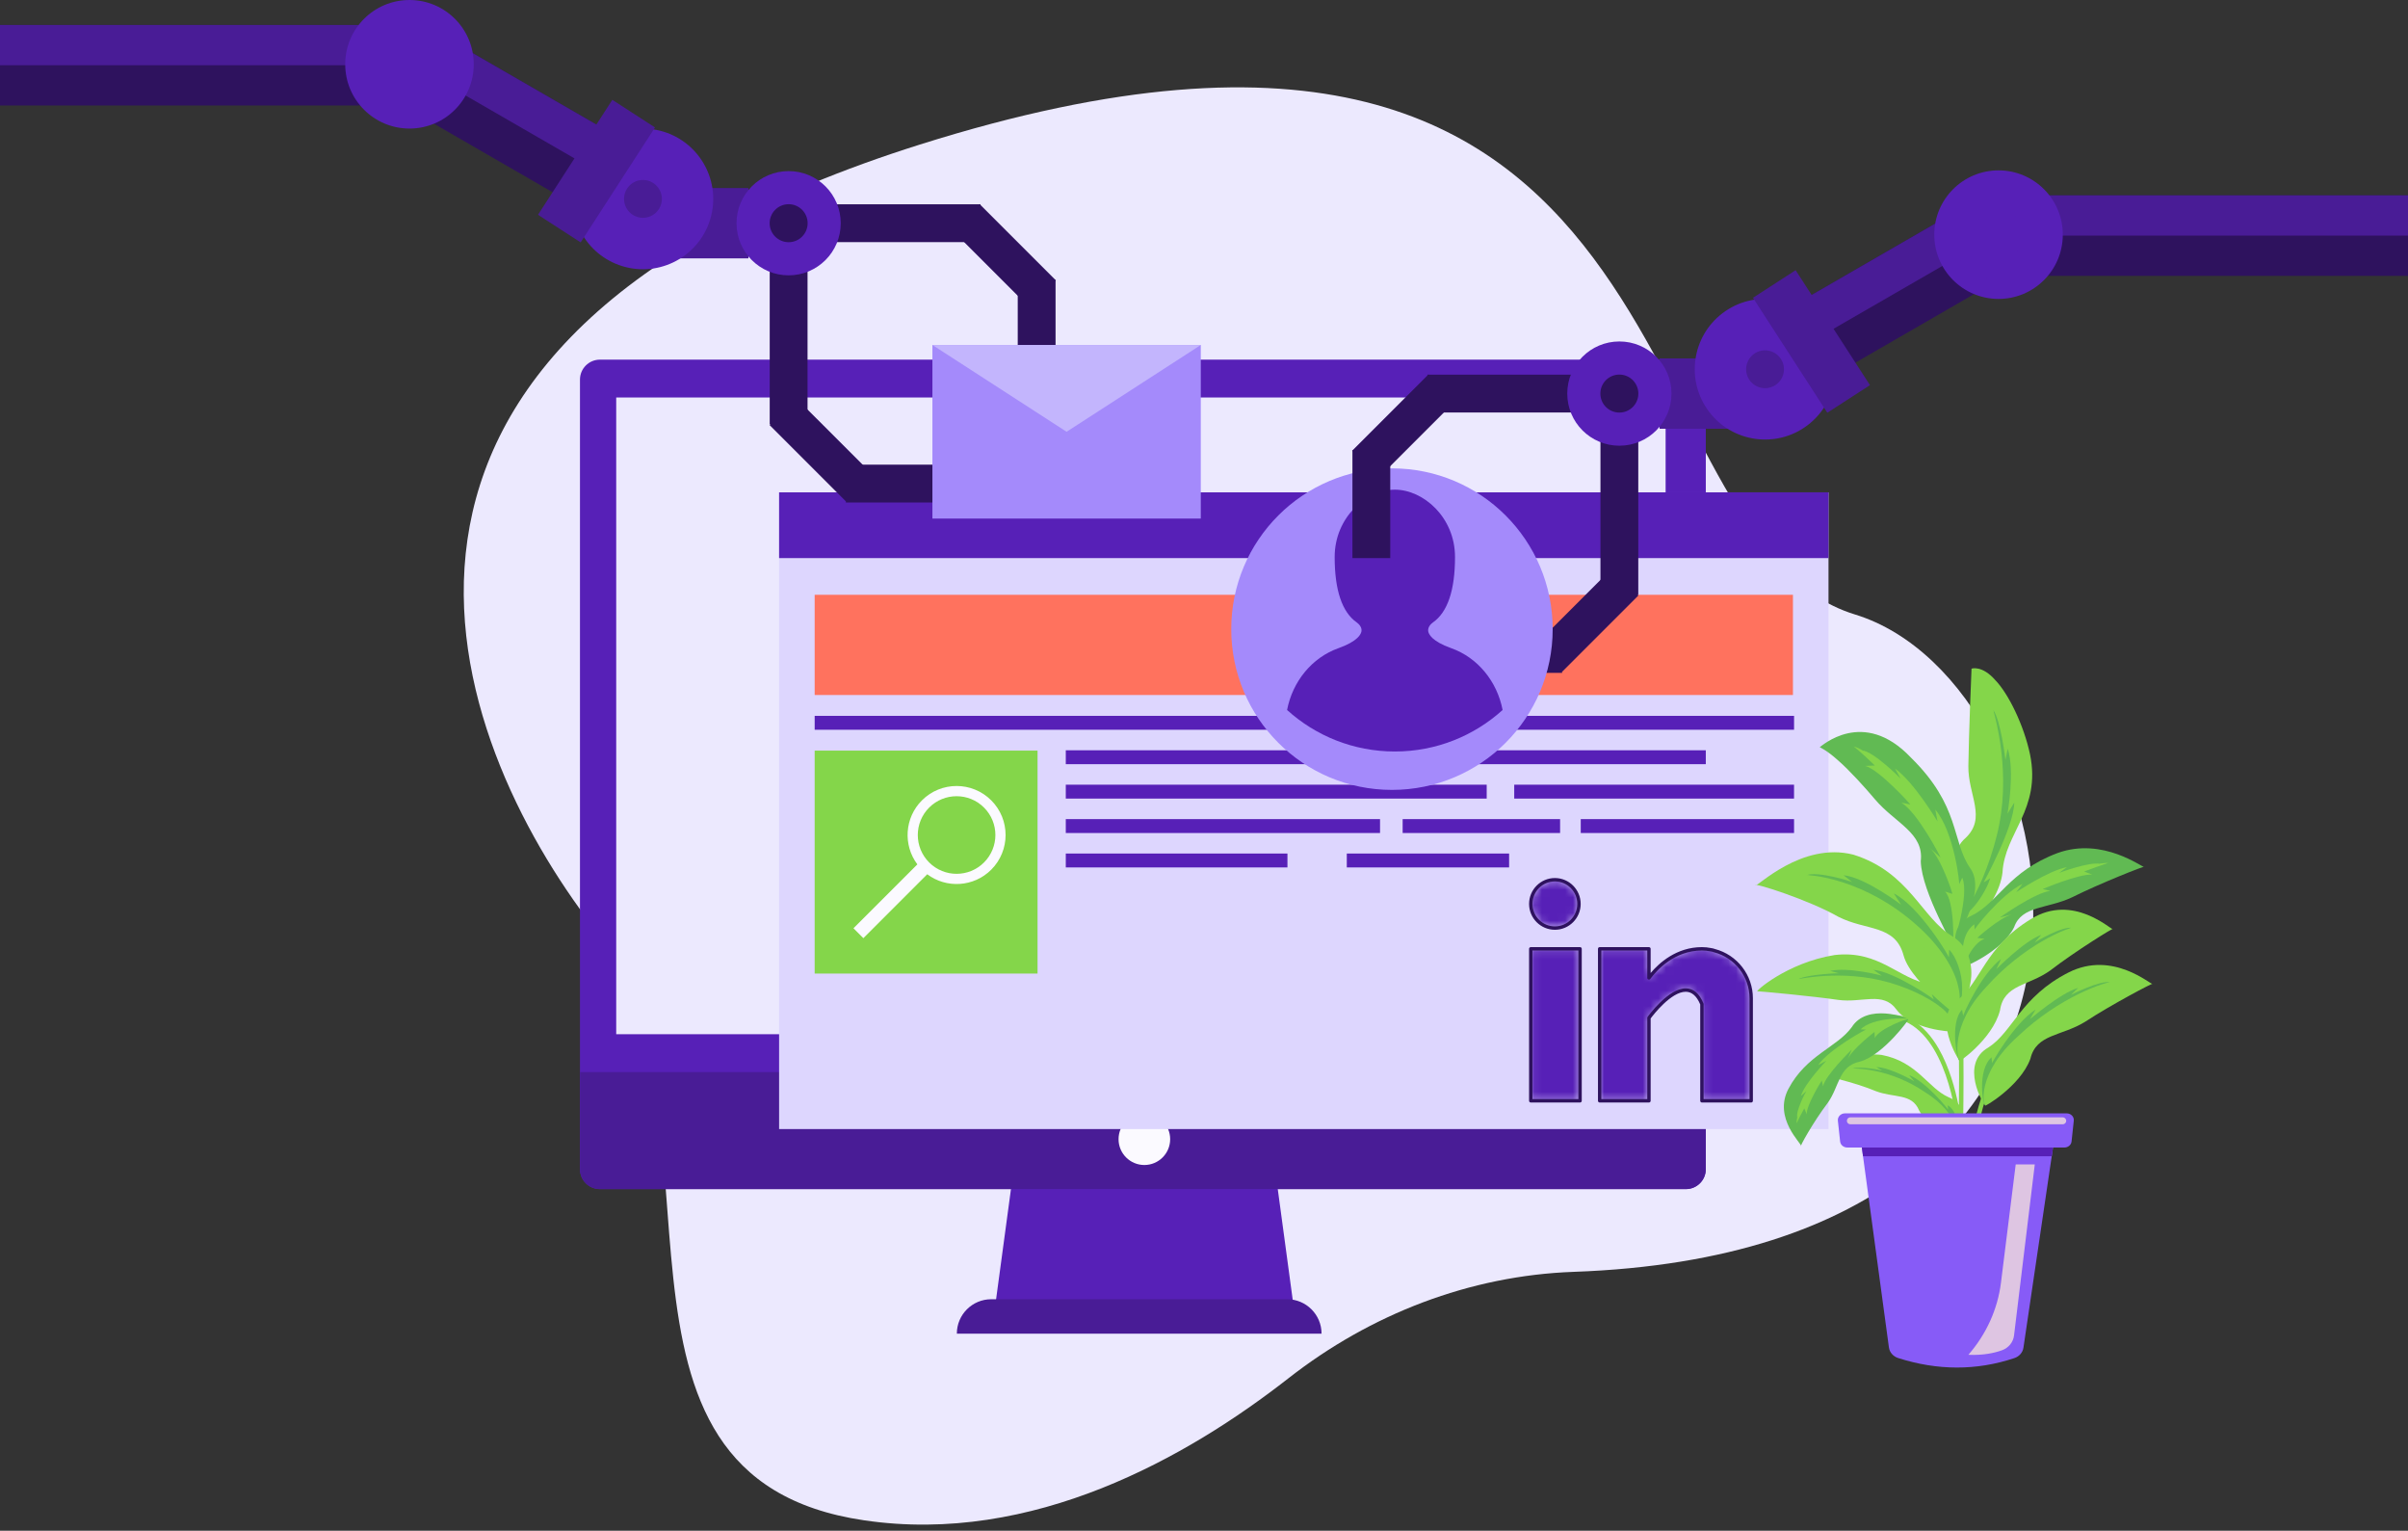<svg width="310" height="197" viewBox="0 0 310 197" fill="none" xmlns="http://www.w3.org/2000/svg">
<rect x="0" y="0" width="310" height="197" fill="#333333" stroke="none"/>
<path d="M202.579 163.684C189.216 164.165 176.44 169.12 165.9 177.358C152.86 187.557 132.928 198.865 111.251 195.662C73.563 190.14 95.025 143.548 76.416 119.363C57.782 95.193 37.749 44.062 118.385 18.615C220.4 -13.572 207.475 69.474 238.811 79.084C267.783 87.961 281.967 160.869 202.579 163.684Z" fill="#ECE9FE"/>
<path d="M166.591 168.537H128.055L130.269 152.148H164.376L166.591 168.537Z" fill="#5720B7"/>
<path d="M217.031 153.036H77.234C75.814 153.036 74.664 151.886 74.664 150.466V48.855C74.664 47.436 75.814 46.285 77.234 46.285H217.031C218.45 46.285 219.601 47.436 219.601 48.855V150.466C219.601 151.885 218.45 153.036 217.031 153.036Z" fill="#5720B7"/>
<path d="M74.664 137.975V150.465C74.664 151.885 75.814 153.035 77.234 153.035H217.031C218.45 153.035 219.601 151.885 219.601 150.465V137.975H74.664Z" fill="#491C96"/>
<path d="M214.428 51.156H79.33V133.101H214.428V51.156Z" fill="#ECE9FE"/>
<path d="M147.322 149.933C149.157 149.933 150.644 148.446 150.644 146.611C150.644 144.776 149.157 143.289 147.322 143.289C145.487 143.289 144 144.776 144 146.611C144 148.446 145.487 149.933 147.322 149.933Z" fill="#FBFAFF"/>
<path d="M170.134 171.639H123.182C123.182 169.192 125.165 167.209 127.611 167.209H165.704C168.151 167.209 170.134 169.192 170.134 171.639Z" fill="#491C96"/>
<path d="M235.397 63.363H100.299V145.308H235.397V63.363Z" fill="#DDD6FE"/>
<path d="M235.397 63.363H100.299V71.826H235.397V63.363Z" fill="#5720B7"/>
<path d="M230.82 76.549H104.879V89.445H230.82V76.549Z" fill="#FF725E"/>
<path d="M133.571 96.602H104.879V125.294H133.571V96.602Z" fill="#84D64A"/>
<path d="M230.963 92.129H104.879V93.917H230.963V92.129Z" fill="#5720B7"/>
<path d="M219.6 96.559H137.207V98.348H219.6V96.559Z" fill="#5720B7"/>
<path d="M230.96 100.988H194.938V102.776H230.96V100.988Z" fill="#5720B7"/>
<path d="M191.394 100.988H137.207V102.776H191.394V100.988Z" fill="#5720B7"/>
<path d="M230.962 105.418H203.502V107.206H230.962V105.418Z" fill="#5720B7"/>
<path d="M200.843 105.418H180.574V107.206H200.843V105.418Z" fill="#5720B7"/>
<path d="M177.663 105.418H137.207V107.206H177.663V105.418Z" fill="#5720B7"/>
<path d="M165.742 109.848H137.207V111.636H165.742V109.848Z" fill="#5720B7"/>
<path d="M173.383 111.636H194.279V109.848H173.383V111.636Z" fill="#5720B7"/>
<path d="M127.61 111.925C130.073 109.461 130.073 105.467 127.61 103.004C125.146 100.54 121.152 100.54 118.689 103.004C116.441 105.251 116.245 108.772 118.099 111.243L109.875 119.466L111.147 120.738L119.37 112.515C121.841 114.368 125.362 114.172 127.61 111.925ZM119.618 110.996C117.668 109.045 117.668 105.884 119.618 103.933C121.568 101.983 124.73 101.983 126.68 103.933C128.631 105.884 128.631 109.045 126.68 110.996C124.73 112.946 121.568 112.946 119.618 110.996Z" fill="#FBFAFF"/>
<path d="M183.773 53.087H206.64V48.219H183.773V53.087Z" fill="#2E125E"/>
<path d="M177.521 61.446L187.327 51.64L183.884 48.197L174.078 58.003L177.521 61.446Z" fill="#2E125E"/>
<path d="M201.115 86.446L210.921 76.64L207.478 73.197L197.672 83.003L201.115 86.446Z" fill="#2E125E"/>
<path d="M187.236 86.597H201.103V81.728H187.236V86.597Z" fill="#2E125E"/>
<path d="M210.908 76.55V53.684H206.039V76.55H210.908Z" fill="#2E125E"/>
<path d="M213.65 55.179H222.701V46.127H213.65V55.179Z" fill="#491C96"/>
<path d="M260.557 35.504H310.001V25.143H260.557V35.504Z" fill="#2E125E"/>
<path d="M260.557 30.323H310.001V25.143H260.557V30.323Z" fill="#491C96"/>
<path d="M235.481 48.622L260.285 34.301L255.104 25.328L230.301 39.649L235.481 48.622Z" fill="#2E125E"/>
<path d="M232.892 44.135L257.695 29.815L255.105 25.328L230.301 39.649L232.892 44.135Z" fill="#491C96"/>
<path d="M257.286 38.471C261.855 38.471 265.559 34.767 265.559 30.198C265.559 25.63 261.855 21.926 257.286 21.926C252.717 21.926 249.014 25.63 249.014 30.198C249.014 34.767 252.717 38.471 257.286 38.471Z" fill="#5720B7"/>
<path d="M261.42 34.335C263.704 32.051 263.704 28.347 261.42 26.063C259.136 23.779 255.432 23.779 253.147 26.063C250.863 28.347 250.863 32.051 253.147 34.335C255.432 36.62 259.136 36.62 261.42 34.335Z" fill="#5720B7"/>
<path d="M257.285 33.345C259.023 33.345 260.432 31.937 260.432 30.199C260.432 28.461 259.023 27.053 257.285 27.053C255.548 27.053 254.139 28.461 254.139 30.199C254.139 31.937 255.548 33.345 257.285 33.345Z" fill="#5720B7"/>
<path d="M232.7 54.727C236.683 51.705 237.462 46.027 234.441 42.044C231.419 38.062 225.741 37.282 221.759 40.304C217.776 43.325 216.997 49.003 220.018 52.986C223.04 56.969 228.718 57.748 232.7 54.727Z" fill="#5720B7"/>
<path d="M227.228 53.923C230.762 53.923 233.628 51.058 233.628 47.523C233.628 43.989 230.762 41.123 227.228 41.123C223.693 41.123 220.828 43.989 220.828 47.523C220.828 51.058 223.693 53.923 227.228 53.923Z" fill="#5720B7"/>
<path d="M227.227 49.957C228.572 49.957 229.662 48.867 229.662 47.522C229.662 46.178 228.572 45.088 227.227 45.088C225.883 45.088 224.793 46.178 224.793 47.522C224.793 48.867 225.883 49.957 227.227 49.957Z" fill="#491C96"/>
<path d="M225.672 38.326L235.243 53.12L240.734 49.567L231.164 34.773L225.672 38.326Z" fill="#491C96"/>
<path d="M208.475 57.362C212.18 57.362 215.183 54.359 215.183 50.654C215.183 46.949 212.18 43.945 208.475 43.945C204.77 43.945 201.766 46.949 201.766 50.654C201.766 54.359 204.77 57.362 208.475 57.362Z" fill="#5720B7"/>
<path d="M208.472 53.097C209.822 53.097 210.917 52.002 210.917 50.652C210.917 49.302 209.822 48.207 208.472 48.207C207.122 48.207 206.027 49.302 206.027 50.652C206.027 52.002 207.122 53.097 208.472 53.097Z" fill="#2E125E"/>
<path d="M126.227 26.293H103.361V31.162H126.227V26.293Z" fill="#2E125E"/>
<path d="M135.923 36.075L126.117 26.27L122.674 29.712L132.48 39.518L135.923 36.075Z" fill="#2E125E"/>
<path d="M112.329 61.075L102.523 51.27L99.08 54.712L108.886 64.518L112.329 61.075Z" fill="#2E125E"/>
<path d="M122.763 59.801H108.895V64.67H122.763V59.801Z" fill="#2E125E"/>
<path d="M135.89 49.901V36.033H131.021V49.901H135.89Z" fill="#2E125E"/>
<path d="M103.961 54.624V31.758H99.092V54.624H103.961Z" fill="#2E125E"/>
<path d="M96.35 24.201H87.299V33.252H96.35V24.201Z" fill="#491C96"/>
<path d="M49.444 3.215H0V13.576H49.444V3.215Z" fill="#2E125E"/>
<path d="M49.444 3.215H0V8.396H49.444V3.215Z" fill="#491C96"/>
<path d="M79.703 17.719L54.899 3.398L49.719 12.371L74.523 26.692L79.703 17.719Z" fill="#2E125E"/>
<path d="M79.705 17.719L54.901 3.398L52.31 7.885L77.114 22.206L79.705 17.719Z" fill="#491C96"/>
<path d="M52.716 16.545C57.285 16.545 60.988 12.841 60.988 8.273C60.988 3.704 57.285 0 52.716 0C48.147 0 44.443 3.704 44.443 8.273C44.443 12.841 48.147 16.545 52.716 16.545Z" fill="#5720B7"/>
<path d="M58.485 9.223C59.01 6.035 56.852 3.025 53.664 2.501C50.477 1.976 47.467 4.134 46.942 7.322C46.417 10.509 48.575 13.519 51.763 14.044C54.951 14.569 57.96 12.41 58.485 9.223Z" fill="#5720B7"/>
<path d="M55.861 8.274C55.861 10.011 54.453 11.42 52.715 11.42C50.977 11.42 49.568 10.012 49.568 8.274C49.568 6.536 50.977 5.127 52.715 5.127C54.453 5.127 55.861 6.536 55.861 8.274Z" fill="#5720B7"/>
<path d="M91.544 27.817C92.768 22.97 89.832 18.049 84.985 16.825C80.138 15.6 75.217 18.537 73.993 23.383C72.768 28.23 75.705 33.151 80.552 34.376C85.398 35.6 90.319 32.663 91.544 27.817Z" fill="#5720B7"/>
<path d="M82.773 31.997C86.308 31.997 89.173 29.132 89.173 25.597C89.173 22.063 86.308 19.197 82.773 19.197C79.238 19.197 76.373 22.063 76.373 25.597C76.373 29.132 79.238 31.997 82.773 31.997Z" fill="#5720B7"/>
<path d="M85.207 25.596C85.207 26.941 84.117 28.031 82.772 28.031C81.428 28.031 80.338 26.941 80.338 25.596C80.338 24.252 81.428 23.162 82.772 23.162C84.117 23.162 85.207 24.252 85.207 25.596Z" fill="#491C96"/>
<path d="M78.831 12.85L69.26 27.643L74.752 31.196L84.323 16.403L78.831 12.85Z" fill="#491C96"/>
<path d="M101.526 35.436C105.231 35.436 108.235 32.433 108.235 28.728C108.235 25.023 105.231 22.02 101.526 22.02C97.822 22.02 94.818 25.023 94.818 28.728C94.818 32.433 97.822 35.436 101.526 35.436Z" fill="#5720B7"/>
<path d="M103.973 28.726C103.973 30.077 102.878 31.171 101.528 31.171C100.177 31.171 99.082 30.076 99.082 28.726C99.082 27.376 100.177 26.281 101.528 26.281C102.878 26.281 103.973 27.376 103.973 28.726Z" fill="#2E125E"/>
<path d="M154.587 44.398H120.037V66.738H154.587V44.398Z" fill="#A48AFB"/>
<path d="M154.587 44.398L137.312 55.568L120.037 44.398H154.587Z" fill="#C3B5FD"/>
<path d="M179.198 101.657C190.625 101.657 199.888 92.394 199.888 80.967C199.888 69.54 190.625 60.277 179.198 60.277C167.771 60.277 158.508 69.54 158.508 80.967C158.508 92.394 167.771 101.657 179.198 101.657Z" fill="#A48AFB"/>
<path d="M172.31 83.418C168.885 84.638 166.403 87.705 165.695 91.374C169.365 94.693 174.23 96.716 179.569 96.716C184.907 96.716 189.772 94.693 193.442 91.374C192.734 87.706 190.253 84.638 186.827 83.418C184.297 82.517 183.911 81.586 183.863 81.227C183.799 80.759 184.14 80.338 184.48 80.1C186.362 78.783 187.315 75.952 187.315 71.687C187.315 66.578 183.233 63.018 179.569 63.018C175.904 63.018 171.822 66.578 171.822 71.687C171.822 75.953 172.776 78.784 174.657 80.1C174.997 80.338 175.338 80.759 175.274 81.228C175.226 81.586 174.84 82.517 172.31 83.418Z" fill="#5720B7"/>
<path d="M178.978 71.827V57.959H174.109V71.827H178.978Z" fill="#2E125E"/>
<mask id="mask0_599_7925" style="mask-type:luminance" maskUnits="userSpaceOnUse" x="197" y="122" width="7" height="20">
<path d="M197.068 122.109H203.414V141.67H197.068V122.109Z" fill="white"/>
</mask>
<g mask="url(#mask0_599_7925)">
<path d="M197.068 122.109H203.414V141.67H197.068V122.109Z" fill="#5720B7"/>
</g>
<path d="M197.285 141.454H203.195V122.329H197.285V141.454ZM203.413 141.89H197.067C196.947 141.89 196.85 141.792 196.85 141.672V122.111C196.85 121.99 196.947 121.893 197.067 121.893H203.413C203.534 121.893 203.631 121.99 203.631 122.111V141.672C203.631 141.792 203.534 141.89 203.413 141.89Z" fill="#2E125E"/>
<mask id="mask1_599_7925" style="mask-type:luminance" maskUnits="userSpaceOnUse" x="205" y="122" width="21" height="20">
<path d="M220.698 122.338C220.631 122.317 220.567 122.294 220.496 122.274C220.411 122.255 220.326 122.238 220.239 122.225C219.902 122.157 219.533 122.109 219.1 122.109C215.401 122.109 213.054 124.807 212.281 125.848V122.109H205.936V141.67H212.281V131C212.281 131 217.077 124.303 219.1 129.221V141.67H225.445V128.47C225.445 125.514 223.424 123.051 220.698 122.338Z" fill="white"/>
</mask>
<g mask="url(#mask1_599_7925)">
<path d="M220.698 122.338C220.631 122.317 220.567 122.294 220.496 122.274C220.411 122.255 220.326 122.238 220.239 122.225C219.902 122.157 219.533 122.109 219.1 122.109C215.401 122.109 213.054 124.807 212.281 125.848V122.109H205.936V141.67H212.281V131C212.281 131 217.077 124.303 219.1 129.221V141.67H225.445V128.47C225.445 125.514 223.424 123.051 220.698 122.338Z" fill="#5720B7"/>
</g>
<path d="M219.319 141.454H225.228V128.472C225.228 125.692 223.343 123.257 220.644 122.551L220.555 122.522C220.517 122.51 220.478 122.497 220.437 122.485C220.369 122.47 220.289 122.455 220.206 122.442C219.82 122.364 219.472 122.329 219.101 122.329C215.55 122.329 213.272 124.882 212.458 125.98C212.402 126.056 212.304 126.087 212.214 126.057C212.125 126.028 212.065 125.944 212.065 125.85V122.329H206.155V141.454H212.065V131.002C212.065 130.957 212.079 130.913 212.105 130.876C212.213 130.726 214.762 127.202 217.018 127.202C218.005 127.202 218.774 127.854 219.303 129.141C219.314 129.167 219.319 129.195 219.319 129.223V141.454ZM225.446 141.89H219.101C218.981 141.89 218.883 141.792 218.883 141.672V129.267C218.429 128.186 217.801 127.637 217.018 127.637C215.126 127.637 212.833 130.627 212.5 131.074V141.672C212.5 141.792 212.403 141.89 212.282 141.89H205.937C205.816 141.89 205.719 141.792 205.719 141.672V122.111C205.719 121.99 205.816 121.893 205.937 121.893H212.282C212.403 121.893 212.5 121.99 212.5 122.111V125.224C213.582 123.941 215.822 121.893 219.101 121.893C219.501 121.893 219.877 121.931 220.283 122.013C220.365 122.026 220.454 122.043 220.544 122.063C220.605 122.08 220.648 122.094 220.692 122.108L220.765 122.132C223.645 122.885 225.664 125.494 225.664 128.472V141.672C225.664 141.792 225.566 141.89 225.446 141.89Z" fill="#2E125E"/>
<mask id="mask2_599_7925" style="mask-type:luminance" maskUnits="userSpaceOnUse" x="197" y="113" width="7" height="7">
<path d="M203.275 116.331C203.275 118.05 201.886 119.443 200.172 119.443C198.458 119.443 197.068 118.05 197.068 116.331C197.068 114.612 198.458 113.219 200.172 113.219C201.886 113.219 203.275 114.612 203.275 116.331Z" fill="white"/>
</mask>
<g mask="url(#mask2_599_7925)">
<path d="M203.275 116.331C203.275 118.05 201.886 119.443 200.172 119.443C198.458 119.443 197.068 118.05 197.068 116.331C197.068 114.612 198.458 113.219 200.172 113.219C201.886 113.219 203.275 114.612 203.275 116.331Z" fill="#5720B7"/>
</g>
<path d="M200.171 113.436C198.58 113.436 197.285 114.734 197.285 116.33C197.285 117.926 198.58 119.224 200.171 119.224C201.763 119.224 203.057 117.926 203.057 116.33C203.057 114.734 201.763 113.436 200.171 113.436ZM200.171 119.66C198.34 119.66 196.85 118.166 196.85 116.33C196.85 114.494 198.34 113 200.171 113C202.003 113 203.493 114.494 203.493 116.33C203.493 118.166 202.003 119.66 200.171 119.66Z" fill="#2E125E"/>
<path fill-rule="evenodd" clip-rule="evenodd" d="M251.451 117.88C251.47 117.969 252.677 119.318 254.224 118.328C255.726 117.615 257.568 114.563 257.799 112.271C258.077 107.17 262.797 104.219 261.342 97.089C260.54 93.296 258.532 89.235 256.869 87.53C255.18 85.603 253.835 86.03 253.81 86.062C253.797 86.079 253.451 94.724 253.401 98.609C253.355 102.329 255.818 105.256 253.009 107.876C250.104 110.367 251.376 117.704 251.451 117.88Z" fill="#84D64A"/>
<path fill-rule="evenodd" clip-rule="evenodd" d="M251.45 117.88C251.454 117.92 252.247 118.394 253.366 117.405C254.448 116.597 255.858 114.324 256.213 113.021C255.931 113.215 255.652 113.396 255.373 113.559C255.26 113.748 259.268 106.504 259.309 103.297C259.019 103.758 258.729 104.233 258.439 104.716C258.447 104.673 259.422 99.289 258.469 96.352C258.373 96.831 258.273 97.314 258.176 97.801C258.185 97.829 257.576 92.703 256.61 91.387C256.619 91.4 257.595 102.205 257.118 106.045C256.926 107.763 255.031 112.359 253.698 114.799C252.283 117.508 251.428 118.061 251.45 117.88Z" fill="#61BA53"/>
<path fill-rule="evenodd" clip-rule="evenodd" d="M256.211 90.07C256.942 92.294 259.027 99.754 257.061 107.536C256.083 111.473 254.453 115.138 253.322 116.644C252.149 118.335 251.474 117.867 251.449 117.88C251.446 117.908 251.85 117.579 252.39 116.446C252.901 115.41 253.547 113.572 253.379 112.822C253.59 113.176 253.799 113.531 254.004 113.883C253.958 113.987 255.511 109.072 255.156 107.149C255.288 107.762 255.419 108.379 255.547 108.995C255.527 109.029 256.951 102.514 256.016 100.422C256.307 100.672 256.598 100.929 256.89 101.19C256.899 101.213 256.528 95.328 255.528 93.645C255.865 93.852 256.203 94.081 256.543 94.333C256.433 92.91 256.32 91.489 256.211 90.07Z" fill="#84D64A"/>
<path fill-rule="evenodd" clip-rule="evenodd" d="M251.17 132.715C251.188 132.702 252.658 131.484 252.335 130.048C252.221 128.632 250.316 127.003 248.38 126.644C244.454 126.029 241.944 122.238 236.19 122.91C230.008 123.896 225.775 127.736 226.256 127.587C226.246 127.535 233.407 128.206 236.637 128.682C239.771 129.112 242.418 127.529 244.16 129.947C246.079 132.492 251.29 132.834 251.17 132.715Z" fill="#84D64A"/>
<path fill-rule="evenodd" clip-rule="evenodd" d="M251.17 132.715C251.187 132.711 251.899 131.826 251.452 130.72C251.149 129.634 249.685 128.328 248.688 127.937C248.79 128.176 248.88 128.414 248.959 128.651C249.196 128.704 243.893 125.042 241.168 124.811C241.527 125.059 241.891 125.311 242.26 125.563C242.222 125.546 237.92 124.423 235.613 124.954C235.978 125.049 236.348 125.151 236.722 125.254C236.72 125.236 232.748 125.384 231.561 125.993C231.543 125.937 240.094 125.933 243.202 126.655C244.572 126.952 248.048 128.734 249.61 130.157C251.416 131.623 251.311 132.734 251.17 132.715Z" fill="#61BA53"/>
<path fill-rule="evenodd" clip-rule="evenodd" d="M230.457 126.205C232.374 125.81 238.227 124.68 244.397 126.821C247.496 127.883 250.062 129.485 250.895 130.676C251.879 131.892 251.131 132.697 251.167 132.714C251.188 132.716 251.231 132.158 250.554 131.509C249.968 130.876 248.663 130.152 248.066 130.205C248.366 130.067 248.667 129.932 248.969 129.797C249.082 129.821 245.456 128.116 243.846 128.225C244.352 128.184 244.861 128.141 245.368 128.1C245.406 128.1 240.345 126.468 238.564 126.994C238.802 126.806 239.041 126.616 239.28 126.425C239.278 126.408 234.627 126.254 233.088 126.846C233.328 126.629 233.575 126.411 233.826 126.192C232.699 126.184 231.575 126.188 230.457 126.205Z" fill="#84D64A"/>
<path fill-rule="evenodd" clip-rule="evenodd" d="M251.778 146.94C252.26 146.964 254.211 142.553 250.859 141.212C248.201 140.033 246.831 136.642 242.245 135.768C237.938 135.229 234.308 138.554 234.256 138.369C234.141 138.208 238.952 139.34 241.468 140.421C243.85 141.336 246.141 140.663 247.064 142.917C248.367 145.348 252.136 147.134 251.778 146.94Z" fill="#84D64A"/>
<path fill-rule="evenodd" clip-rule="evenodd" d="M251.776 146.94C252.226 147.022 252.51 143.321 250.751 142.242C250.769 142.445 250.783 142.648 250.79 142.851C250.976 142.911 247.897 139.148 245.765 138.364C245.995 138.631 246.224 138.896 246.451 139.163C246.438 139.157 243.314 137.347 241.558 137.336C241.808 137.482 242.062 137.635 242.32 137.789C242.295 137.755 239.416 137.153 238.474 137.529C238.361 137.364 244.639 138.909 246.94 140.18C247.967 140.727 250.102 142.672 250.991 144.208C252.038 145.786 251.839 146.949 251.776 146.94Z" fill="#61BA53"/>
<path fill-rule="evenodd" clip-rule="evenodd" d="M237.662 137.567C239.013 137.369 243.476 137.598 247.812 140.554C252.6 143.534 252.183 147.01 251.776 146.942C252.158 147.047 251.154 144.215 249.913 143.947C250.141 143.893 250.37 143.838 250.6 143.783C250.692 143.815 248.365 141.752 247.111 141.509C247.502 141.581 247.891 141.652 248.278 141.724C248.32 141.735 244.807 139.444 243.35 139.502C243.569 139.402 243.79 139.304 244.01 139.205C243.99 139.179 240.564 138.16 239.319 138.432C239.555 138.297 239.788 138.162 240.021 138.026C239.213 137.84 238.425 137.684 237.662 137.567Z" fill="#84D64A"/>
<path fill-rule="evenodd" clip-rule="evenodd" d="M237.232 135.076C238.147 133.943 239.191 132.845 240.321 132.022C241.447 131.2 242.667 130.647 243.932 130.645C244.637 130.645 245.349 130.822 246.045 131.209C247.545 132.048 248.699 133.414 249.594 134.976C250.937 137.323 251.707 140.12 252.144 142.336C252.584 144.552 252.689 146.185 252.691 146.194L252.403 146.212L252.118 146.204C252.118 146.204 252.124 146.01 252.131 145.651C252.156 144.574 252.207 142.007 252.207 138.712C252.207 133.986 252.103 127.766 251.675 122.315C251.46 119.589 251.165 117.055 250.763 115.004C250.561 113.978 250.334 113.072 250.081 112.326C249.824 111.581 249.541 110.995 249.246 110.615L249.701 110.264C250.056 110.726 250.355 111.36 250.624 112.141C251.09 113.506 251.453 115.326 251.74 117.421C252.603 123.709 252.779 132.497 252.781 138.712C252.779 143.111 252.691 146.219 252.691 146.221L252.118 146.23C252.118 146.23 252.116 146.189 252.108 146.104C252.058 145.478 251.783 142.589 250.856 139.503C250.394 137.958 249.768 136.366 248.932 134.982C248.097 133.598 247.054 132.429 245.764 131.711C245.149 131.369 244.542 131.22 243.932 131.22C242.841 131.219 241.727 131.706 240.657 132.485C239.59 133.264 238.572 134.327 237.68 135.437L237.232 135.076Z" fill="#84D64A"/>
<path fill-rule="evenodd" clip-rule="evenodd" d="M252.061 129.497C252.061 129.484 252.161 127.046 252.862 124.232C253.214 122.826 253.714 121.326 254.434 119.986C255.155 118.645 256.099 117.461 257.346 116.711L257.641 117.203C256.517 117.878 255.629 118.976 254.939 120.258C253.905 122.177 253.324 124.501 253.007 126.337C252.849 127.256 252.755 128.053 252.702 128.621C252.675 128.905 252.657 129.13 252.648 129.285C252.642 129.362 252.639 129.422 252.637 129.461C252.635 129.501 252.635 129.519 252.635 129.519L252.061 129.497Z" fill="#75A64E"/>
<path fill-rule="evenodd" clip-rule="evenodd" d="M253.938 145.816C253.94 145.805 254.341 143.159 255.404 140.298C255.937 138.868 256.631 137.382 257.54 136.142C258.444 134.905 259.566 133.905 260.955 133.488L261.119 134.039C259.899 134.404 258.863 135.304 258.002 136.483C256.711 138.246 255.827 140.609 255.279 142.524C255.002 143.483 254.809 144.328 254.685 144.936C254.622 145.238 254.577 145.483 254.549 145.648C254.534 145.732 254.523 145.796 254.515 145.839C254.509 145.883 254.506 145.904 254.506 145.904L253.938 145.816Z" fill="#84D64A"/>
<path fill-rule="evenodd" clip-rule="evenodd" d="M251.347 121.798C251.234 121.601 256.013 114.859 253.608 111.688C251.223 108.168 252.386 103.766 246.014 97.507C239.854 90.992 234.413 96.122 234.266 96.159C234.268 96.171 235.174 96.541 236.651 97.881C238.089 99.129 240.097 101.349 241.387 102.881C243.975 105.932 247.713 107.188 247.275 110.842C247.381 114.909 251.928 122.33 251.347 121.798Z" fill="#61BA53"/>
<path fill-rule="evenodd" clip-rule="evenodd" d="M251.347 121.799C251.434 121.772 253.595 115.158 252.616 112.957C252.479 113.245 252.342 113.532 252.204 113.824C252.338 113.878 251.576 107.03 249.144 104.196C249.243 104.709 249.342 105.222 249.435 105.732C249.469 105.782 246.441 100.681 243.954 98.902C244.194 99.335 244.439 99.773 244.683 100.213C244.655 100.151 241.102 96.619 239.704 96.585C239.489 96.074 247.05 103.792 249.255 107.345C251.937 110.89 251.892 122.015 251.347 121.799Z" fill="#84D64A"/>
<path fill-rule="evenodd" clip-rule="evenodd" d="M238.67 96.088C240.248 96.351 246.565 101.297 250.146 108.539C253.691 115.438 251.349 121.688 251.347 121.798C251.548 121.889 251.633 115.825 250.384 114.738C250.706 114.844 251.024 114.945 251.337 115.037C251.42 115.094 249.939 110.454 248.407 109.099C248.886 109.528 249.36 109.952 249.826 110.366C249.901 110.432 246.898 104.571 244.775 103.302C245.164 103.377 245.553 103.454 245.945 103.535C245.937 103.501 241.916 99.039 240.125 98.572C240.534 98.544 240.946 98.525 241.358 98.516C240.421 97.601 239.516 96.775 238.67 96.088Z" fill="#84D64A"/>
<path fill-rule="evenodd" clip-rule="evenodd" d="M245.663 131.194C245.6 130.964 240.355 129.062 238.391 132.194C236.476 134.814 232.562 135.759 230.244 140.122C228.216 143.938 232.053 147.261 231.863 147.498C231.592 147.729 233.436 144.391 235.278 141.968C236.837 139.802 236.666 137.195 239.449 136.626C242.523 135.77 246.019 130.859 245.663 131.194Z" fill="#61BA53"/>
<path fill-rule="evenodd" clip-rule="evenodd" d="M245.664 131.194C245.72 130.938 241.012 130.924 239.542 132.475C239.778 132.485 240.017 132.498 240.256 132.513C240.32 132.385 235.447 135.058 234.062 137.077C234.41 136.892 234.758 136.709 235.107 136.522C235.109 136.549 232.305 139.438 231.844 141.054C232.072 140.851 232.305 140.641 232.541 140.427C232.494 140.479 231.111 143.026 231.391 143.878C231.118 144.135 234.339 138.583 236.342 136.218C237.22 135.218 239.834 133.366 241.925 132.4C244.062 131.334 245.674 131.154 245.664 131.194Z" fill="#84D64A"/>
<path fill-rule="evenodd" clip-rule="evenodd" d="M231.29 144.567C231.216 143.488 232.626 139.5 236.968 135.361C241.252 131.013 245.696 130.949 245.664 131.194C245.786 130.946 241.891 132.383 241.361 133.592C241.35 133.333 241.337 133.073 241.32 132.816C241.361 132.757 238.433 135.039 237.863 136.304C238.04 135.897 238.216 135.489 238.389 135.079C238.41 135.072 234.988 138.363 234.698 139.806C234.641 139.558 234.587 139.31 234.533 139.063C234.495 139.115 232.513 142.267 232.6 143.411C232.491 143.155 232.384 142.904 232.277 142.652C231.893 143.342 231.558 143.985 231.29 144.567Z" fill="#84D64A"/>
<path fill-rule="evenodd" clip-rule="evenodd" d="M253.049 124.292C252.669 124.265 249.801 119.612 253.858 117.818C257.245 116.16 258.543 112.156 264.899 109.779C270.76 107.667 275.854 111.722 276.036 111.557C276.271 111.346 270.177 113.758 266.743 115.486C263.547 116.993 260.265 116.54 259.292 119.329C257.763 122.468 252.536 124.647 253.049 124.292Z" fill="#61BA53"/>
<path fill-rule="evenodd" clip-rule="evenodd" d="M253.047 124.292C252.617 124.399 252.109 120.345 254.174 118.961C254.18 119.193 254.192 119.423 254.208 119.653C253.987 119.772 257.519 115.155 260.376 113.752C260.103 114.11 259.831 114.464 259.561 114.818C259.566 114.84 263.647 112.063 266.076 111.602C265.754 111.845 265.427 112.09 265.094 112.338C265.134 112.309 269.004 110.884 270.313 111.179C270.521 110.985 262.072 114.299 259.059 116.085C257.69 116.925 255.166 119.41 254.079 121.213C252.82 123.093 252.998 124.29 253.047 124.292Z" fill="#84D64A"/>
<path fill-rule="evenodd" clip-rule="evenodd" d="M271.404 111.057C269.641 111.02 263.454 112.552 257.913 116.655C251.988 120.749 252.686 124.339 253.049 124.292C252.635 124.461 253.919 121.281 255.501 120.833C255.191 120.79 254.879 120.745 254.567 120.7C254.454 120.766 257.34 118.157 259.035 117.669C258.506 117.809 257.981 117.944 257.459 118.078C257.396 118.134 261.9 114.895 263.949 114.657C263.626 114.576 263.301 114.495 262.977 114.416C263.003 114.401 267.607 112.457 269.342 112.556C268.994 112.425 268.65 112.292 268.306 112.16C269.379 111.755 270.419 111.382 271.404 111.057Z" fill="#84D64A"/>
<path fill-rule="evenodd" clip-rule="evenodd" d="M251.892 130.646C251.845 130.624 253.328 128.737 253.666 126.507C254.105 124.286 253.398 121.722 251.306 120.47C247.407 118.154 245.813 112.253 238.599 109.992C231.906 108.291 226.164 114.246 226.005 113.917C225.794 113.58 232.834 115.801 236.657 117.983C240.245 119.819 243.978 118.956 245.058 122.947C245.587 124.93 247.873 127.19 249.392 128.594C251.014 130.052 251.871 130.656 251.892 130.646Z" fill="#84D64A"/>
<path fill-rule="evenodd" clip-rule="evenodd" d="M251.892 130.645C251.881 130.636 252.652 129.114 252.601 127.228C252.642 125.364 251.862 123.14 250.934 122.219C250.925 122.57 250.909 122.921 250.887 123.271C251.165 123.38 247.074 116.615 243.802 114.978C244.118 115.463 244.433 115.95 244.748 116.435C244.738 116.433 240.077 112.895 237.33 112.642C237.698 112.931 238.073 113.225 238.454 113.525C238.413 113.463 234.01 112.055 232.527 112.647C232.32 112.311 241.896 115.748 245.334 118.232C246.883 119.315 249.822 122.858 250.984 125.655C252.364 128.527 251.964 130.655 251.892 130.645Z" fill="#61BA53"/>
<path fill-rule="evenodd" clip-rule="evenodd" d="M231.281 112.644C233.315 112.347 240.3 113.361 246.644 118.978C249.772 121.698 251.633 124.734 252.095 126.952C252.659 129.191 251.824 130.612 251.892 130.646C252.425 130.823 251.218 125.644 249.358 125.074C249.719 125.006 250.081 124.937 250.443 124.867C250.581 124.925 247.302 121.095 245.368 120.527C245.969 120.698 246.569 120.869 247.167 121.038C247.236 121.067 242.099 116.694 239.789 116.612C240.154 116.467 240.516 116.326 240.881 116.183C240.851 116.134 235.633 113.944 233.676 114.313C234.063 114.099 234.449 113.884 234.832 113.669C233.608 113.26 232.42 112.912 231.281 112.644Z" fill="#84D64A"/>
<path fill-rule="evenodd" clip-rule="evenodd" d="M252.28 136.511C252.075 136.391 248.713 130.81 252.079 128.635C254.963 126.467 255.517 121.879 261.45 118.287C266.918 114.9 271.797 119.735 272.004 119.566C272.239 119.272 267.03 122.516 263.987 124.866C261.175 126.917 257.96 126.658 257.476 130.032C256.474 133.878 251.789 136.996 252.28 136.511Z" fill="#84D64A"/>
<path fill-rule="evenodd" clip-rule="evenodd" d="M252.281 136.512C251.981 136.593 250.964 131.616 252.59 129.948C252.637 130.219 252.686 130.489 252.74 130.762C252.55 130.891 255.052 125.32 257.614 123.418C257.41 123.858 257.205 124.294 257.002 124.726C256.996 124.765 260.515 121.134 262.787 120.317C262.511 120.638 262.231 120.963 261.947 121.288C261.983 121.252 265.487 119.162 266.733 119.42C266.938 119.162 259.331 123.922 256.733 126.24C255.535 127.348 253.614 130.39 252.862 132.636C251.973 134.967 252.254 136.503 252.281 136.512Z" fill="#61BA53"/>
<path fill-rule="evenodd" clip-rule="evenodd" d="M267.731 119.188C266.146 119.234 260.364 121.777 255.731 126.997C250.862 132.121 252.049 136.506 252.281 136.512C251.956 136.697 252.736 132.698 254.126 132.1C253.831 132.066 253.533 132.029 253.238 131.992C253.141 132.073 255.43 128.8 256.972 128.091C256.488 128.296 256.011 128.497 255.537 128.693C255.475 128.772 259.254 124.61 261.19 124.13C260.866 124.063 260.543 124 260.222 123.936C260.242 123.924 264.366 121.188 266.003 121.169C265.657 121.036 265.316 120.903 264.974 120.775C265.932 120.194 266.857 119.657 267.731 119.188Z" fill="#84D64A"/>
<path fill-rule="evenodd" clip-rule="evenodd" d="M255.604 142.254C255.32 142.186 252.254 136.915 255.978 134.808C259.134 132.788 260.098 128.308 266.295 125.156C272.006 122.259 276.92 126.8 277.121 126.624C277.367 126.357 271.711 129.344 268.439 131.496C265.406 133.376 262.151 133.049 261.39 136.252C260.081 139.883 255.087 142.693 255.604 142.254Z" fill="#84D64A"/>
<path fill-rule="evenodd" clip-rule="evenodd" d="M255.606 142.255C255.243 142.358 254.527 137.687 256.383 136.08C256.408 136.339 256.437 136.6 256.468 136.86C256.261 136.991 259.327 131.666 262.063 129.924C261.82 130.339 261.576 130.753 261.335 131.163C261.335 131.195 265.177 127.828 267.54 127.141C267.238 127.436 266.931 127.736 266.619 128.036C266.658 128.001 270.369 126.139 271.641 126.414C271.857 126.173 263.773 130.446 260.936 132.609C259.639 133.634 257.387 136.53 256.448 138.642C255.352 140.837 255.568 142.249 255.606 142.255Z" fill="#61BA53"/>
<path fill-rule="evenodd" clip-rule="evenodd" d="M272.687 126.217C271.02 126.24 264.999 128.414 259.852 133.311C254.403 138.159 255.309 142.283 255.604 142.255C255.234 142.442 256.3 138.71 257.794 138.147C257.49 138.111 257.187 138.074 256.882 138.034C256.777 138.111 259.398 135.03 261.027 134.39C260.518 134.574 260.012 134.756 259.512 134.931C259.448 135.003 263.636 131.115 265.64 130.72C265.315 130.647 264.992 130.576 264.668 130.506C264.692 130.491 269.091 128.017 270.777 128.04C270.431 127.904 270.088 127.773 269.747 127.643C270.768 127.121 271.755 126.638 272.687 126.217Z" fill="#84D64A"/>
<path fill-rule="evenodd" clip-rule="evenodd" d="M244.365 174.776C249.412 176.386 254.403 176.428 259.329 174.783C259.953 174.575 260.401 174.059 260.493 173.447L264.625 145.486H239.391L243.175 173.415C243.26 174.041 243.722 174.571 244.365 174.776Z" fill="#875BF7"/>
<path fill-rule="evenodd" clip-rule="evenodd" d="M239.841 148.806L239.391 145.486H264.624L264.134 148.806H239.841Z" fill="#5720B7"/>
<path fill-rule="evenodd" clip-rule="evenodd" d="M237.807 147.682H265.772C266.244 147.682 266.638 147.348 266.686 146.911L266.975 144.229C267.03 143.725 266.605 143.287 266.062 143.287H237.518C236.975 143.287 236.55 143.725 236.604 144.229L236.894 146.911C236.941 147.348 237.336 147.682 237.807 147.682Z" fill="#875BF7"/>
<path fill-rule="evenodd" clip-rule="evenodd" d="M238.214 144.695H265.548C265.796 144.695 265.998 144.495 265.998 144.246C265.998 143.996 265.796 143.795 265.548 143.795H238.214C237.964 143.795 237.762 143.997 237.762 144.246C237.762 144.495 237.964 144.695 238.214 144.695Z" fill="#DEC5E2"/>
<path fill-rule="evenodd" clip-rule="evenodd" d="M261.954 149.861L259.281 171.88C259.178 172.732 258.584 173.472 257.725 173.78C256.768 174.122 255.328 174.446 253.402 174.361C255.719 171.703 257.176 168.485 257.599 165.083L259.497 149.861H261.954Z" fill="#DEC5E2"/>
</svg>